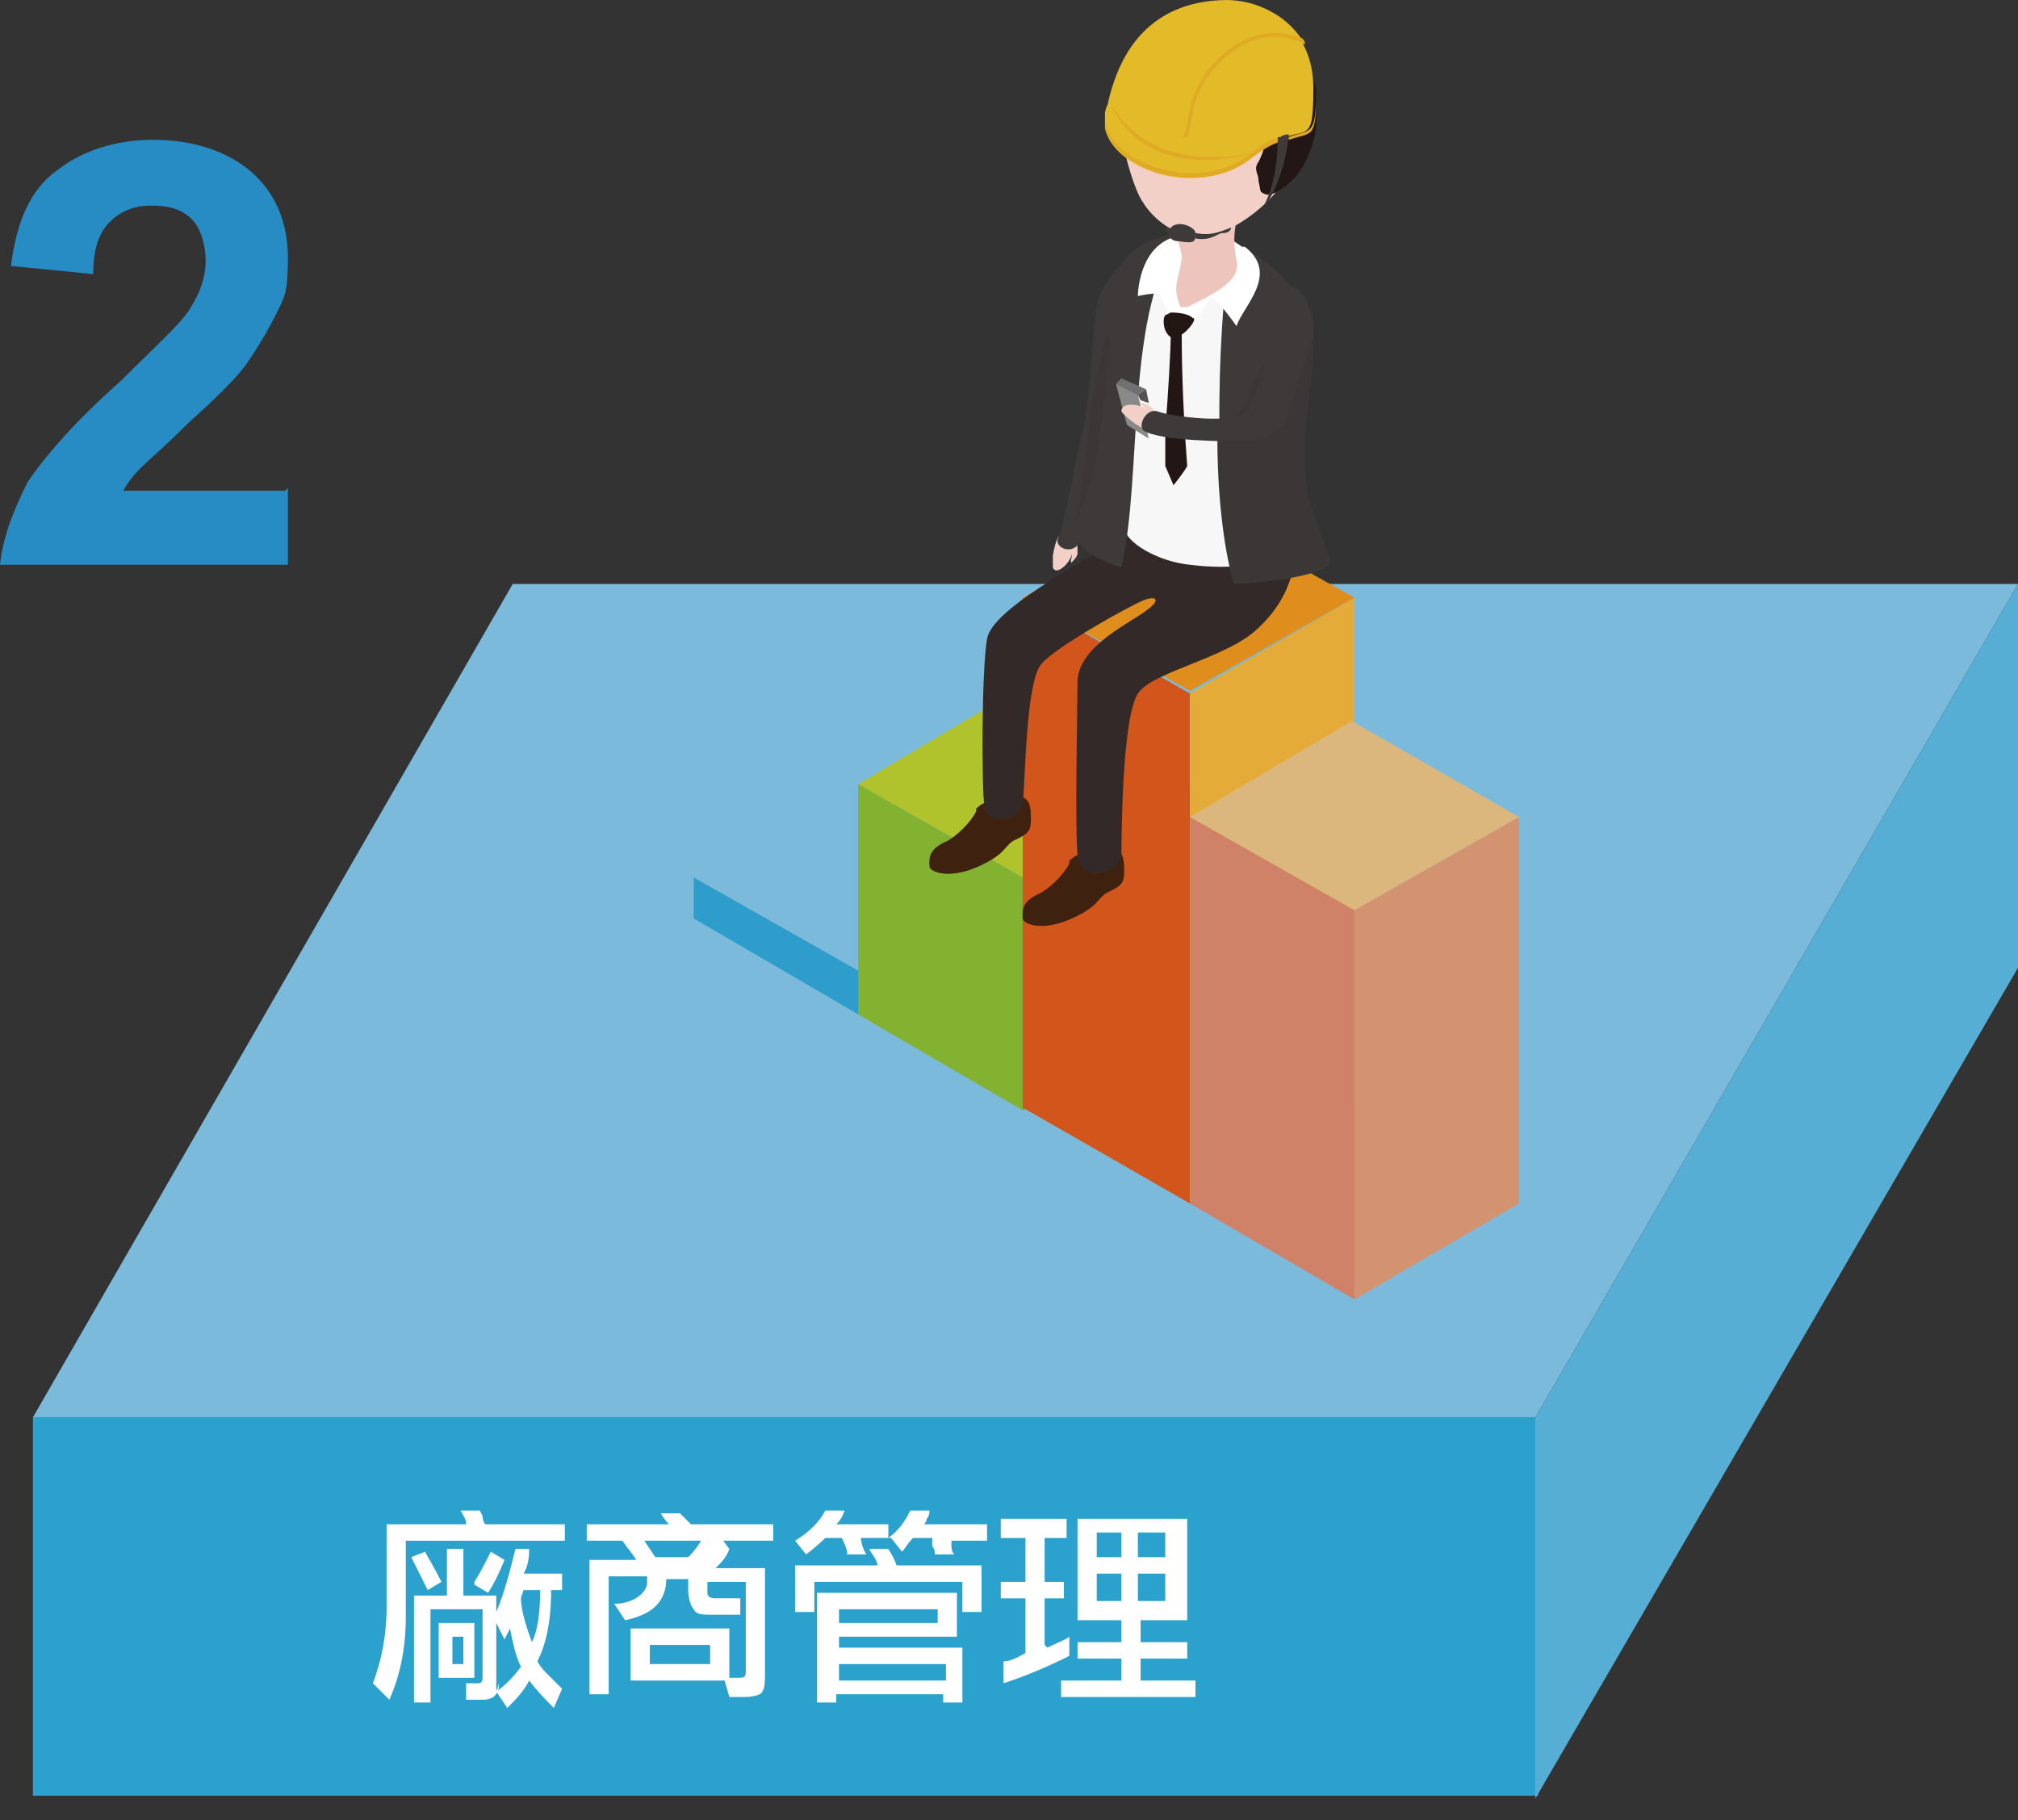 <?xml version="1.0" encoding="UTF-8"?>
<svg id="_圖層_1" data-name="圖層 1" xmlns="http://www.w3.org/2000/svg" version="1.1" xmlns:xlink="http://www.w3.org/1999/xlink" viewBox="0 0 73.6 66.4">
  <rect x="0" y="0" width="73.6" height="66.4" fill="#333333" stroke="none"/>
  <defs>
    <style>
      .cls-1 {
        fill: #dbb67d;
      }

      .cls-1, .cls-2, .cls-3, .cls-4, .cls-5, .cls-6, .cls-7, .cls-8, .cls-9, .cls-10, .cls-11, .cls-12, .cls-13, .cls-14, .cls-15, .cls-16, .cls-17, .cls-18, .cls-19, .cls-20, .cls-21, .cls-22, .cls-23, .cls-24, .cls-25, .cls-26, .cls-27, .cls-28, .cls-29, .cls-30 {
        stroke-width: 0px;
      }

      .cls-2 {
        fill: #2aa2cd;
      }

      .cls-3 {
        fill: #83b130;
      }

      .cls-4 {
        fill: #e4ab38;
      }

      .cls-5 {
        fill: #d08268;
      }

      .cls-31 {
        clip-path: url(#clippath-2);
      }

      .cls-6 {
        fill: #221714;
      }

      .cls-32 {
        stroke: #278bc4;
        stroke-miterlimit: 10;
      }

      .cls-32, .cls-9, .cls-33 {
        fill: none;
      }

      .cls-32, .cls-33 {
        stroke-width: 4px;
      }

      .cls-7 {
        fill: #3b3736;
      }

      .cls-8 {
        fill: #7bbadb;
      }

      .cls-10 {
        fill: #df8e1e;
      }

      .cls-11 {
        fill: #edc5bc;
      }

      .cls-34 {
        clip-path: url(#clippath-1);
      }

      .cls-12 {
        fill: #d2551b;
      }

      .cls-13 {
        fill: #6aa833;
      }

      .cls-14 {
        fill: #f7f7f7;
      }

      .cls-15 {
        fill: #3e210e;
      }

      .cls-16 {
        fill: #322928;
      }

      .cls-17 {
        fill: #545253;
      }

      .cls-18 {
        fill: #717071;
      }

      .cls-35 {
        clip-path: url(#clippath);
      }

      .cls-19 {
        fill: #b1c32c;
      }

      .cls-20 {
        fill: #57aed5;
      }

      .cls-33 {
        stroke: #d1d0d2;
        stroke-dasharray: 0 0 0 0 0 0 0 3;
        stroke-linecap: round;
        stroke-linejoin: round;
      }

      .cls-21 {
        fill: #2891c7;
      }

      .cls-22 {
        fill: #898989;
      }

      .cls-23 {
        fill: #e3ba27;
      }

      .cls-24 {
        fill: #f2d0c8;
      }

      .cls-25 {
        fill: #2e9dcb;
      }

      .cls-26 {
        fill: #278bc4;
      }

      .cls-27 {
        fill: #3d3a39;
      }

      .cls-28 {
        fill: #fff;
      }

      .cls-29 {
        fill: #e0aa25;
      }

      .cls-30 {
        fill: #d49370;
      }
    </style>
    <clipPath id="clippath">
      <rect class="cls-9" x="33.8" y="18.3" width="13.3" height="15.5"/>
    </clipPath>
    <clipPath id="clippath-1">
      <rect class="cls-9" x="38.4" y="8.5" width="10.2" height="12.8"/>
    </clipPath>
    <clipPath id="clippath-2">
      <rect class="cls-9" x="40.3" width="7.7" height="11.2"/>
    </clipPath>
  </defs>
  <polygon class="cls-8" points="18.7 21.3 73.6 21.3 56 51.7 1.2 51.7 18.7 21.3"/>
  <rect class="cls-2" x="1.2" y="51.7" width="54.9" height="13.8"/>
  <g>
    <path class="cls-28" d="M14.8,56.2v2.8c0,1.1-.2,2.1-.6,3l-.6-.6c.3-.8.5-1.7.5-2.8v-3h2.9c0-.2-.1-.3-.2-.5h.7l.1.2s0,.2.1.3h2.9v.6h-5.9.1ZM15.6,58c-.3-.6-.5-1-.6-1.2l.5-.2c.1.2.3.5.6,1.1,0,0-.5.3-.5.3ZM18.2,61.4c0,.4-.2.6-.6.6h-.6v-.6c-.1,0,.4,0,.4,0,.1,0,.2,0,.2-.2v-2.5h-1.9v3.4h-.6v-3.9h1.2v-1.7h.6v1.7h1.2v.6c.3-.7.5-1.5.7-2.3h.5c0,.5-.1.7-.2.9h1.4v.6h-.4c0,1.2-.2,2-.5,2.6,0,0,.1.2.3.4l.6.6-.3.7c-.3-.3-.6-.6-.9-1-.2.4-.5.7-.8,1l-.4-.6c.3-.2.6-.5.9-.9-.2-.4-.3-.9-.4-1.4l-.2.4-.3-.6v2.5l.1-.3ZM16,61.2v-2h1.3v2h-1.3ZM16.9,59.7h-.4v1h.4v-1ZM17.3,57.7c.2-.3.4-.7.6-1.1l.5.3c-.2.5-.4.9-.6,1.2l-.5-.3v-.1ZM19.1,57.9c0,.2-.1.3-.1.4,0,.3.1.8.4,1.6.2-.4.3-1,.3-1.9h-.6v-.1Z"/>
    <path class="cls-28" d="M28.2,55.6v.6h-6.8v-.6h3c-.2-.2-.3-.4-.3-.4h.7s.2.2.4.4h3ZM26.6,56.5c-.1.3-.3.5-.5.7h1.8v3.8c0,.3,0,.6-.1.7,0,.1-.3.2-.6.2h-.6l-.2-.7h.5c.2,0,.3,0,.3-.2v-3.3h-1.4v.4q0,.2.3.2h.9v.6h-1c-.4,0-.6,0-.7-.2-.1-.1-.2-.4-.2-.7v-.4h-.8c0,.5-.2.8-.4,1-.2.2-.6.4-1.1.5l-.4-.6c.6,0,1.1-.3,1.2-.7h0v-.3h-1.4v4.3h-.7v-4.9h1.7c-.1-.2-.3-.4-.5-.7l.6-.3c.2.3.4.6.6.9h1.2c.3-.3.5-.6.6-.9l.6.2.3.4ZM26.6,61.3h-3.6v-1.9h3.6v1.9ZM25.9,60h-2.2v.7h2.2v-.7Z"/>
    <path class="cls-28" d="M32.4,56.1c.4-.3.6-.6.8-1h.7q0,.2-.1.3s0,.1-.1.2h2.3v.6h-1.3v.2s0,.2.1.3h-.7s0-.2-.1-.3v-.3h-.7c-.2.2-.3.4-.4.5l-.4-.5h-1.1s0,.3.2.6h-.7c0-.2-.1-.4-.2-.6h-.6s-.3.3-.7.6l-.4-.5c.5-.3.9-.7,1.1-1.1h.7c-.1.3-.2.4-.3.5h1.9v.5ZM32,57.1c0-.2-.2-.4-.3-.6h.7s.2.3.3.6h3.1v1.7h-.7v-1.1h-5.4v1.1h-.7v-1.7h3,0ZM34.9,58.1v1.6h-4.3v.4h4.5v2h-.7v-.3h-3.9v.3h-.7v-4h5.1ZM34.2,58.7h-3.6v.5h3.6v-.5ZM34.5,60.7h-3.9v.6h3.9v-.6Z"/>
    <path class="cls-28" d="M38.2,60.1c.4-.2.7-.3.8-.4v.7c-.8.4-1.5.7-2.4,1v-.8c.3,0,.6-.2.8-.3v-2h-.9v-.6h.9v-1.6h-.9v-.7h2.4v.7h-.8v1.6h.7v.6h-.7v1.7l.1.1ZM38.7,61.9v-.6h2.2v-.8h-1.6v-.6h1.6v-.8h-1.6v-3.7h4v3.7h-1.7v.8h1.7v.6h-1.7v.8h2v.6h-4.9ZM40.9,56.8v-.9h-.9v.9h.9ZM40.9,58.4v-1h-.9v1h.9ZM42.5,56.8v-.9h-1v.9h1ZM42.5,58.4v-1h-1v1h1Z"/>
  </g>
  <polygon class="cls-20" points="56 51.7 73.6 21.3 73.6 35.3 56 65.6 56 51.7"/>
  <polygon class="cls-25" points="25.3 33.5 31.3 37 31.3 35.4 25.3 32 25.3 33.5"/>
  <polygon class="cls-21" points="31.3 35.4 37.3 32 37.3 33.5 31.3 37 31.3 35.4"/>
  <polygon class="cls-8" points="25.3 32 31.3 35.4 37.3 32 31.2 28.6 25.3 32"/>
  <polygon class="cls-3" points="31.3 37 31.3 28.6 37.3 32 37.3 40.5 31.3 37"/>
  <polygon class="cls-13" points="37.3 32 43.4 28.6 43.4 37 37.3 40.5 37.3 32"/>
  <polygon class="cls-19" points="31.3 28.6 37.2 25.1 43.4 28.6 37.3 32 31.3 28.6"/>
  <polygon class="cls-12" points="37.3 40.4 37.3 21.8 43.4 25.3 43.4 43.9 37.3 40.4"/>
  <polygon class="cls-4" points="43.4 25.3 49.4 21.8 49.4 40.4 43.4 43.9 43.4 25.3"/>
  <polygon class="cls-10" points="37.3 21.8 43.3 18.4 49.4 21.8 43.4 25.2 37.3 21.8"/>
  <polygon class="cls-5" points="43.4 43.9 49.4 47.4 49.4 33.2 43.4 29.8 43.4 43.9"/>
  <polygon class="cls-30" points="49.4 33.2 49.4 47.4 55.4 43.9 55.4 29.8 49.4 33.2"/>
  <polygon class="cls-1" points="43.4 29.8 49.4 33.2 55.4 29.8 49.3 26.3 43.4 29.8"/>
  <g class="cls-35">
    <g>
      <path class="cls-15" d="M39,31.5c-.2.4-.7.9-1.1,1.1-.7.3-.6.7-.6.9s.7.5,1.8,0,.9-.8,1.4-1c.4-.2.5-.3.5-.7s0-1-.7-.8c-.6.2-.9,0-1.3.4"/>
      <path class="cls-15" d="M35.6,29.6c-.2.4-.7.9-1.1,1.1-.7.3-.6.7-.6.9s.7.5,1.8,0,.9-.8,1.4-1c.4-.2.5-.3.5-.7s0-1-.7-.8c-.6.2-.9,0-1.3.4"/>
      <path class="cls-16" d="M46.7,18.3h-6s.4,1-.2,1.5c-1.1.8-4.3,2.4-4.5,3.5-.2,1.1-.2,5.4-.1,6.1,0,.7,1.3.6,1.4-.1.1-.7.1-4.5.7-5.1.5-.6,3.2-2.1,3.7-2.3.5-.2.6,0,.2.3-.6.5-2.5,1.3-2.6,2.6,0,.7-.1,5.4,0,6.4.2,1.1,1.4.6,1.6.1,0-.4,0-5.1.6-6,.5-.8,3.3-1.3,4.4-2.4,1.4-1.3,1.7-3.1.9-4.7"/>
    </g>
  </g>
  <g class="cls-34">
    <g>
      <path class="cls-24" d="M38.7,19.5c-.2,0-.4,1.1-.3,1.2.1.3.6-.1.7-.5,0,.1-.1.4,0,.3,0,0,.2-.2.2-.3,0-.2,0-.5-.1-.6,0-.1-.1-.4-.5-.1"/>
      <path class="cls-27" d="M41.4,9.2c-.8.6-1.3,1.4-1.4,1.9-.1.5-.3,3.8-.5,4.6-.2.7-.7,3.5-.9,3.9s.6.7.8.1.7-3.8.9-4.5,1.4-5,1.1-6"/>
      <path class="cls-7" d="M41,10.2c-.3.4-1.1,3.9-1.2,4.7-.1.8-.4,3.4-.5,3.8,0,.5.3.8.6-.5s1.1-8,1.1-8"/>
      <path class="cls-14" d="M41.7,10.8c-.3,1.7-.7,7.8-.7,8.4s1.3,1.3,2.4,1.4c1.5.2,3.2,0,3.4-.6s-.8-9.7-.8-9.7c0,0-3.5-1.7-4.3.5"/>
      <path class="cls-27" d="M40.5,12.3c0,.5-.2,2-.4,3.7-.1,1.1-.6,2.3-.8,3.1-.2.8.4,1.2,1.6,1.6.8-3.5.1-9.4,2.2-12.2-2.9.3-2.7,2.6-2.7,3.8"/>
      <path class="cls-27" d="M48.5,20.4c-.2-.6-.8-1.9-.9-3.1-.1-1.5.2-3,.2-3.3,0-.5.9-3.4-2.9-5.2-.4,2.3-.8,8.8.2,12.5,1.7-.1,3.5-.4,3.4-.9"/>
      <path class="cls-28" d="M45.4,9c1.3,1-.1,2.2-.3,2.9,0,0-.9-1.3-1-1,0,.1-.5.8-.6.8,0-.1-.4-.3-.5-.3h-.4l-.3-.7c-.4,0-.8.1-.8.1,0,0,0-1.9,1.5-2.2,1.4-.3,1.7,0,2.3.4"/>
      <path class="cls-6" d="M42.7,11.4c.1,0,.6,0,.8.2.2,0-.2.5-.4.6,0,.4,0,2.2.2,4.8-.1.2-.5.7-.5.7l-.3-.7v-1.4c.1-1,.2-3,.2-3.3-.3-.2-.3-.7-.2-.8"/>
      <polygon class="cls-22" points="41.1 15.5 40.7 14 41.5 14.4 41.9 16 41.1 15.5"/>
      <polygon class="cls-18" points="40.7 14 40.9 13.8 41.8 14.2 41.5 14.4 40.7 14"/>
      <path class="cls-24" d="M42,15.7c-.2.1-1-.5-1.1-.7,0-.3.5-.3.9-.1,0,0-.3-.2-.2-.2,0,0,.2,0,.3.1.2.1.3.4.3.6,0,.1.2.4-.3.4"/>
      <polygon class="cls-17" points="41.8 14.2 41.5 14.4 41.6 14.6 41.9 14.7 41.8 14.2"/>
      <path class="cls-7" d="M46.6,12.3c-.7.9-1.2,3-1.9,3.2s.7.2,1.2-.3.7-2.9.7-2.9"/>
      <path class="cls-7" d="M48.5,20.4c-.2-.6-.8-1.9-.9-3.1-.1-1.5.2-3,.2-3.3,0-.2.2-1,0-1.9-.5,1.1-1.8,3.5-1.8,3.5l-1.6.4c0,1.9.2,3.9.6,5.3,1.7-.1,3.5-.4,3.4-.9"/>
      <path class="cls-27" d="M47.9,12.3c-.3.9-.7,2.1-.9,2.7-.2.5-.5,1.1-1.6,1.1-.6,0-3.1,0-3.7-.4-.2-.2.1-.8.5-.7.5.2,2.9.5,3.3,0,.4-.5,1-3.4,1.1-3.9.3-1.4,1.3-.3,1.3,1"/>
    </g>
  </g>
  <g class="cls-31">
    <g>
      <path class="cls-11" d="M45.6,7q-.8,1.1-.5,2.5c.2.8-1,1.3-2,1.8-.4-.9-.1-1,0-1.9,0-.3-.2-.7-.3-1.3-.1-.6,2.8-1,2.8-1"/>
      <path class="cls-24" d="M40.9,4.8c.1.9.5,2.2.8,2.6.3.5,1.2,1.4,2.4,1.2,1-.2,2.1-1.1,2.6-1.8.2-.3.8-1.2.9-2.2.1-1.1-.3-2.1-1.1-2.8-1.5-1.3-5.7-1.2-5.6,3.1"/>
      <path class="cls-6" d="M42.5,1.1c-.8.4-1.1.7-1.4,1.3-.4.7-.6,2.5.7,2,.8-.3,1.8-.9,2.6-.4.6.3.5.6.4.8,0,.1-.1.5,0,.6.2.1.3-.3.5-.8s1.3,0,.6,1.3c-.2.3,0,.4,0,.7.1.4,0,.4.3.5.3,0,.6-.2,1-.6.8-.8,1.5-3.6,0-4.4,0-.6-2-2-4.5-.9"/>
      <path class="cls-23" d="M44.8,0C43.2,0,41.1.6,40.4,3.8c-.9,2,3,3.7,5.1,2,2.1-1.7,2.4,0,2.4-2.6C47.9,1.1,46.3,0,44.7,0"/>
      <path class="cls-27" d="M46.6,5c0,.4,0,1.5-.5,2.5,0,.2.8-1.1.9-2.6,0,0-.2,0-.3.1"/>
      <path class="cls-27" d="M42.7,8.3c.3-.3.9,0,.9.2,0,.3,0,.4-.6.3-.4,0-.4-.3-.3-.5"/>
      <path class="cls-27" d="M43.6,8.5c.5.1.8,0,1.3-.2,0,0,0,.2-.3.2-.2,0-.4.3-1,.2v-.2Z"/>
      <path class="cls-27" d="M42.8,8.4c-.1,0-.3-.2-.3,0l.2.2v-.1"/>
      <path class="cls-29" d="M46.6,5c-.3.1-.6.3-1,.6-1.8,1.5-5.1.4-5.3-1.2,0,1.7,3.4,2.9,5.3,1.4.4-.3.7-.5,1-.6v-.2"/>
      <path class="cls-29" d="M47,4.9v.2h0c.9-.3,1,0,1-1.8h0c0,1.7-.2,1.4-1,1.7"/>
      <path class="cls-23" d="M47.6,1.6c-.4-.6-.9-1.1-1.6-1.3-1.1,0-2.8.7-3.4,1.8-.7,1.4-.8,1.9-.7,2.4,0,.4,1,.7,1.3.5.2-.2,0-1.3.9-2.4.9-1.1,2.1-1.6,3.4-1"/>
      <path class="cls-29" d="M44.1,2.5c-.9,1.1-.7,2.3-1,2.5h-.2.4c.2-.2,0-1.3.9-2.4s2.1-1.6,3.4-1c0,0,0-.1-.1-.2-1.3-.5-2.5,0-3.4,1.1"/>
      <path class="cls-29" d="M40.5,3.8c.5.8,1.8,2.4,5.1,1.8,0,0-3.7,1.2-5.1-1.8"/>
    </g>
  </g>
  <path class="cls-33" d="M8.2,66.4"/>
  <path class="cls-32" d="M9,65h0"/>
  <path class="cls-26" d="M10.5,17.8v2.8H0c.1-1,.5-2,1-3,.6-.9,1.7-2.2,3.4-3.7,1.3-1.3,2.2-2.1,2.5-2.6.4-.6.6-1.2.6-1.8s-.2-1.2-.5-1.5c-.4-.4-.9-.5-1.5-.5s-1.1.2-1.5.6-.6,1-.6,1.9l-3-.3c.2-1.6.7-2.8,1.7-3.5.9-.7,2.1-1.1,3.5-1.1s2.7.4,3.6,1.2,1.3,1.9,1.3,3.1-.1,1.4-.4,2-.7,1.3-1.2,2c-.4.5-1,1.1-2,2-.9.9-1.5,1.4-1.8,1.7-.3.3-.5.6-.6.8h5.9l.1-.1Z"/>
</svg>